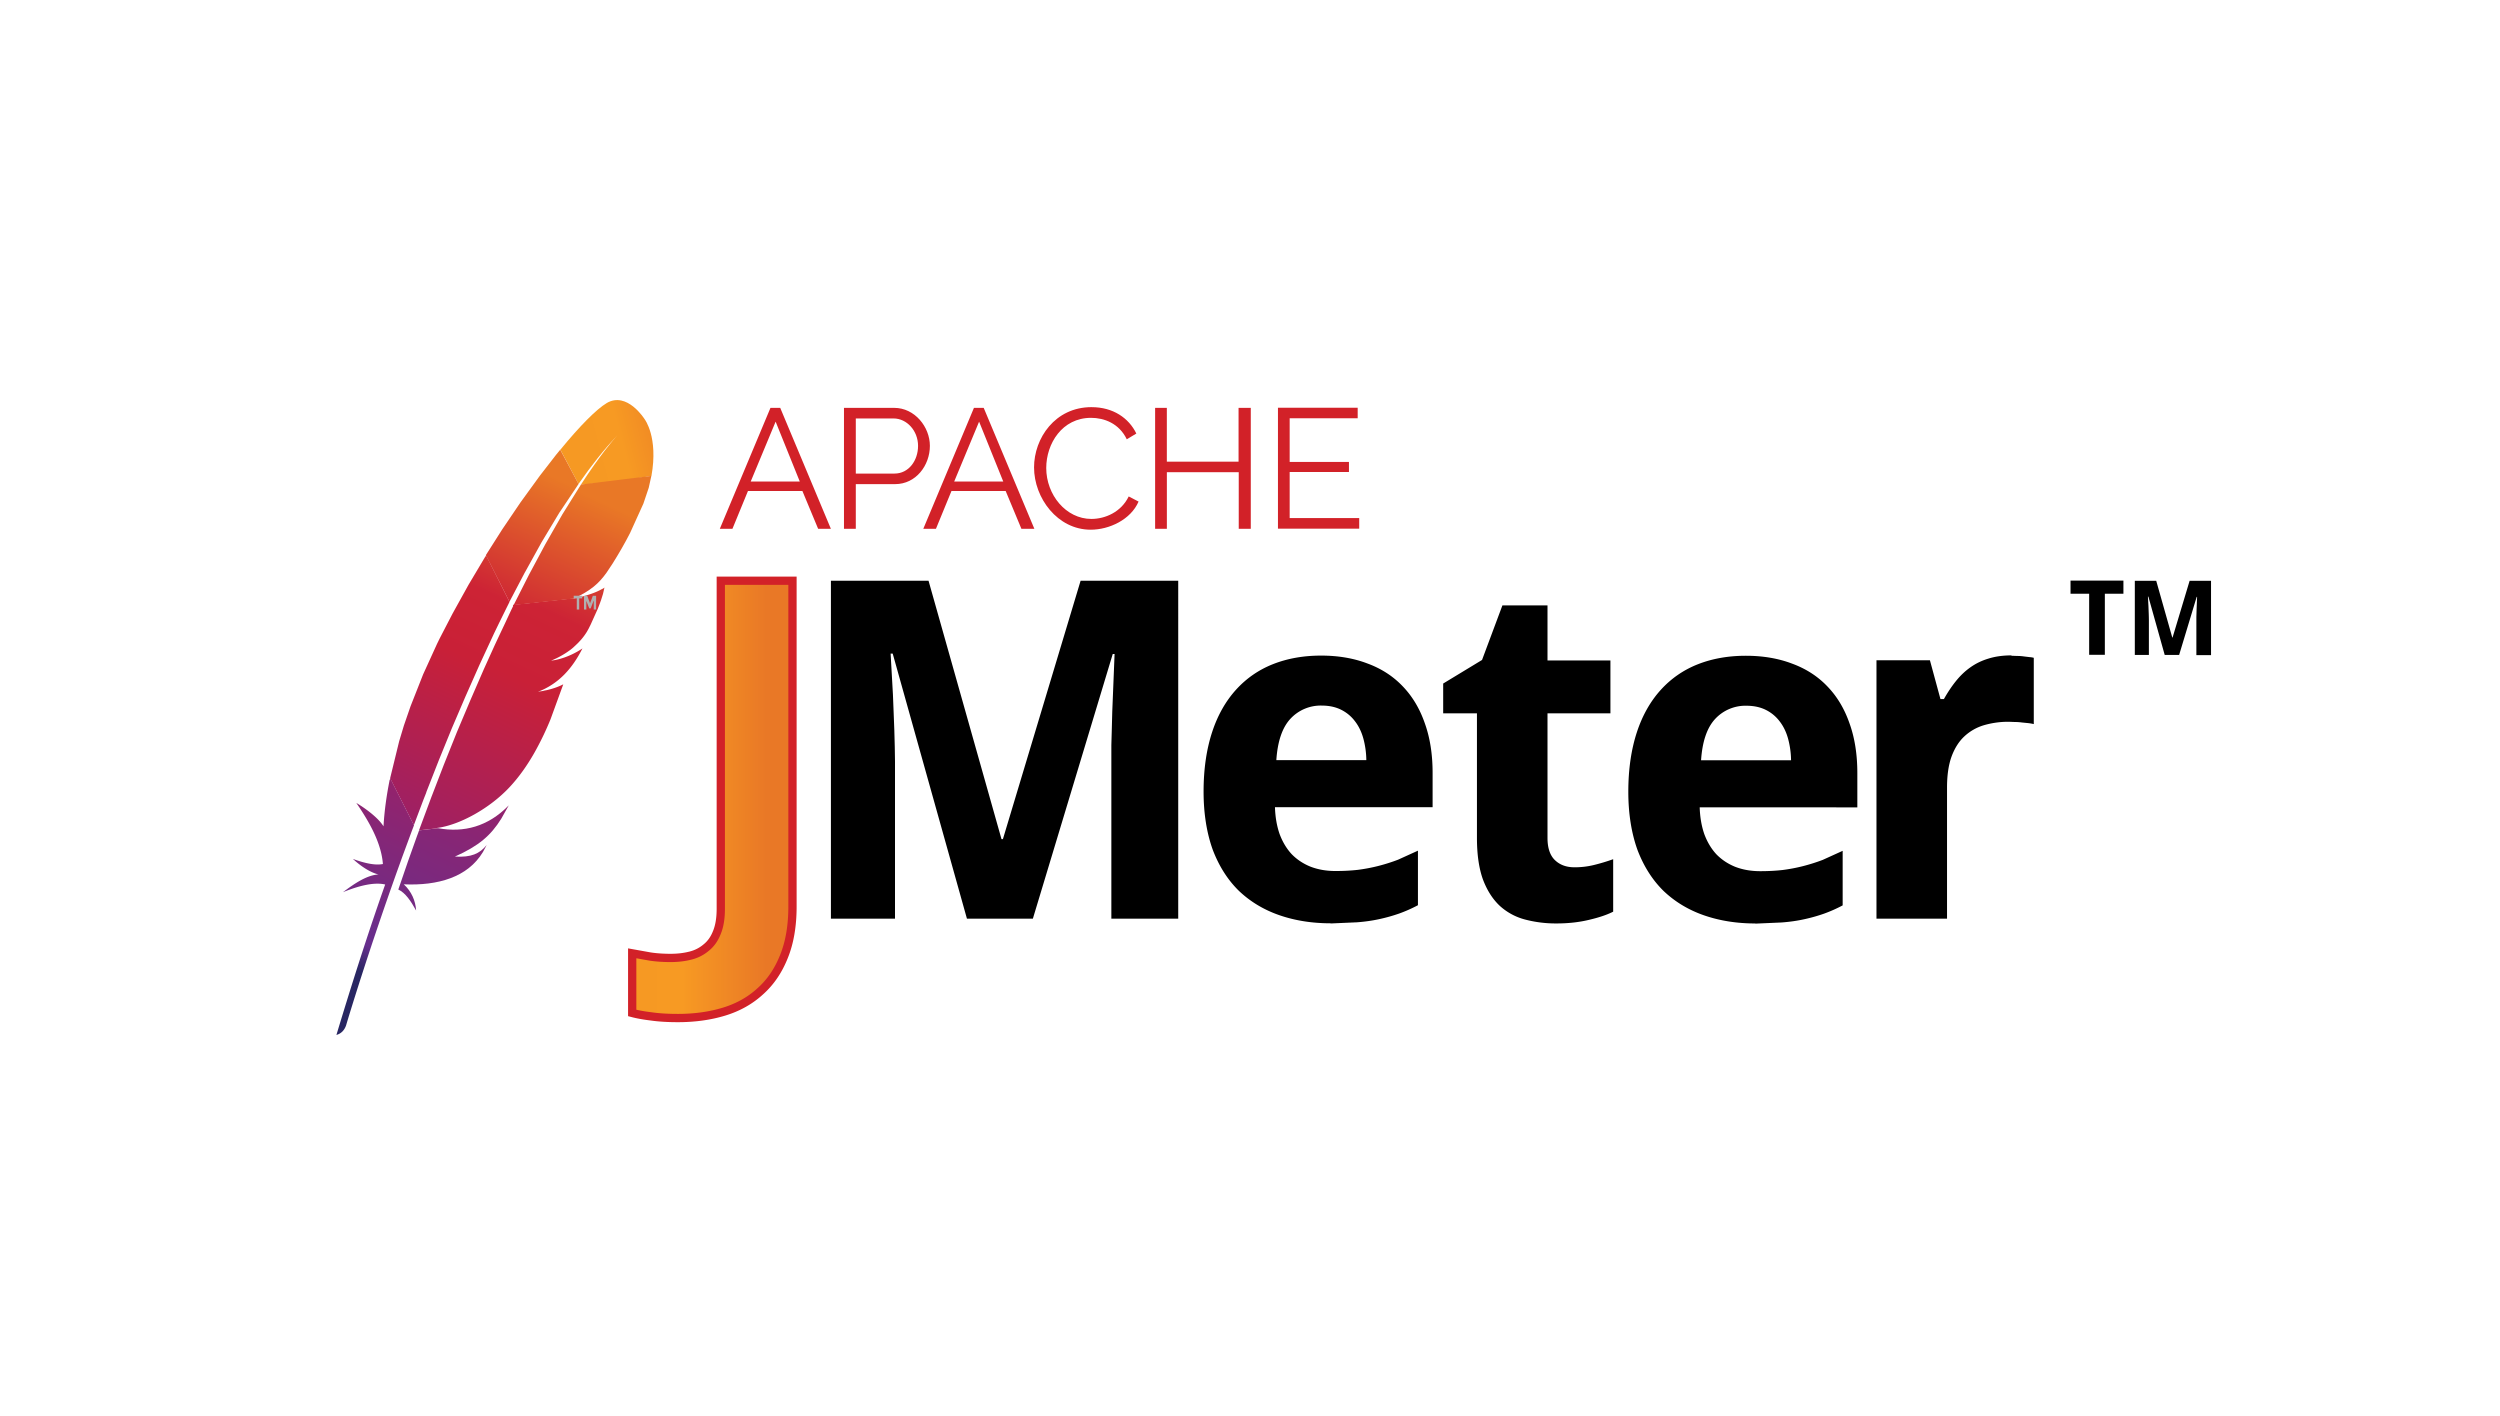 <svg xmlns="http://www.w3.org/2000/svg" xmlns:xlink="http://www.w3.org/1999/xlink" width="166" height="94"><defs><linearGradient x1="16.634%" y1="61.198%" x2="159.526%" y2="25.123%" id="A"><stop stop-color="#f69923" offset="0%"></stop><stop stop-color="#f79a23" offset="31.23%"></stop><stop stop-color="#e97826" offset="83.83%"></stop></linearGradient><linearGradient x1="-49.003%" y1="394.971%" x2="59.248%" y2="13.745%" id="B"><stop stop-color="#9e2064" offset="32.33%"></stop><stop stop-color="#c92037" offset="63.02%"></stop><stop stop-color="#cd2335" offset="75.14%"></stop><stop stop-color="#e97826" offset="100%"></stop></linearGradient><linearGradient x1="-20.619%" y1="178.963%" x2="125.361%" y2="-118.81%" id="C"><stop stop-color="#282662" offset="0%"></stop><stop stop-color="#662e8d" offset="9.548%"></stop><stop stop-color="#9f2064" offset="78.82%"></stop><stop stop-color="#cd2032" offset="94.87%"></stop></linearGradient><linearGradient x1="24.55%" y1="170.497%" x2="68.915%" y2="-44.403%" id="D"><stop stop-color="#9e2064" offset="32.33%"></stop><stop stop-color="#c92037" offset="63.02%"></stop><stop stop-color="#cd2335" offset="75.14%"></stop><stop stop-color="#e97826" offset="100%"></stop></linearGradient><linearGradient x1="43.755%" y1="77.305%" x2="60.507%" y2="-41.421%" id="E"><stop stop-color="#282662" offset="0%"></stop><stop stop-color="#662e8d" offset="9.548%"></stop><stop stop-color="#9f2064" offset="78.82%"></stop><stop stop-color="#cd2032" offset="94.87%"></stop></linearGradient><linearGradient x1="0.416%" y1="187.68%" x2="85.628%" y2="-51.028%" id="F"><stop stop-color="#9e2064" offset="32.33%"></stop><stop stop-color="#c92037" offset="63.02%"></stop><stop stop-color="#cd2335" offset="75.14%"></stop><stop stop-color="#e97826" offset="100%"></stop></linearGradient><linearGradient x1="-129.864%" y1="415.891%" x2="66.578%" y2="21.028%" id="G"><stop stop-color="#9e2064" offset="32.33%"></stop><stop stop-color="#c92037" offset="63.02%"></stop><stop stop-color="#cd2335" offset="75.14%"></stop><stop stop-color="#e97826" offset="100%"></stop></linearGradient><linearGradient x1="-4514.694%" y1="6209.933%" x2="2842.379%" y2="-3713.123%" id="H"><stop stop-color="#9e2064" offset="32.33%"></stop><stop stop-color="#c92037" offset="63.02%"></stop><stop stop-color="#cd2335" offset="75.14%"></stop><stop stop-color="#e97826" offset="100%"></stop></linearGradient><linearGradient x1="-15277.816%" y1="32747.011%" x2="7529.108%" y2="-15859.069%" id="I"><stop stop-color="#9e2064" offset="32.33%"></stop><stop stop-color="#c92037" offset="63.02%"></stop><stop stop-color="#cd2335" offset="75.14%"></stop><stop stop-color="#e97826" offset="100%"></stop></linearGradient><linearGradient x1="5.22601705e-14%" y1="50%" x2="100%" y2="50%" id="J"><stop stop-color="#f69923" offset="0%"></stop><stop stop-color="#f79a23" offset="31.23%"></stop><stop stop-color="#e97826" offset="83.83%"></stop></linearGradient><path id="K" d="M35.995 45.92c-.08.022-.158.033-.244.055.08-.022.158-.044.244-.055z"></path><path id="L" d="M36.626 43.9c.033 0 .066-.01.1-.01-.033 0-.066.01-.1.01z"></path></defs><g fill-rule="nonzero"><path d="M40.28 26.768c-.662.394-1.765 1.496-3.072 3.093l1.205 2.275c.843-1.212 1.7-2.298 2.576-3.227l.102-.1c-.032.04-.07.07-.102.1-.284.307-1.134 1.3-2.42 3.274 1.237-.063 3.135-.315 4.687-.582.465-2.582-.45-3.763-.45-3.763s-1.166-1.88-2.53-1.07z" fill="url(#A)"></path><g fill="#be202e"><path d="M36.224 45.864l-.473.1a1.95 1.95 0 0 0 .244-.055 1.47 1.47 0 0 0 .228-.055z"></path><path d="M36.224 45.864l-.473.1a1.95 1.95 0 0 0 .244-.055 1.47 1.47 0 0 0 .228-.055z" opacity=".35"></path><path d="M36.633 43.9c.024 0 .047-.01.07-.01l.3-.077-.37.088z"></path><path d="M36.633 43.9c.024 0 .047-.01.07-.01l.3-.077-.37.088z" opacity=".35"></path></g><path d="M34.853 38.008L35.964 36l1.182-1.968.07-.1 1.2-1.795L37.2 29.86l-.276.338-1.08 1.393-1.284 1.77-1.22 1.803-1.04 1.637-.04.063 1.568 3.093 1.024-1.952z" fill="url(#B)"></path><path d="M27.708 55.46l-.622 1.747c0 .008-.008.016-.008.024l-.63 1.834c.465.213.835.764 1.182 1.393-.04-.653-.307-1.267-.82-1.74 2.277.102 4.246-.472 5.255-2.14l.252-.472c-.465.582-1.032.834-2.11.77 1.583-.708 2.38-1.393 3.08-2.52l.496-.882c-1.387 1.425-2.994 1.826-4.687 1.52l-1.268.142-.118.323z" fill="url(#C)"></path><path d="M28.3 52.617l.843-2.15.85-2.086.9-2.102.945-2.133.97-2.094.362-.748.63-1.275c.008-.024.024-.047.032-.07l-1.552-3.086c-.024.04-.047.087-.08.126l-1.087 1.826-1.064 1.92-.86 1.66-.165.338-.93 2.04-.835 2.117-.44 1.275-.315 1.047-.6 2.456 1.576 3.11.638-1.692.19-.48z" fill="url(#D)"></path><path d="M25.872 51.79c-.197.992-.34 1.984-.4 2.975 0 .03-.008.07-.008.102-.488-.787-1.812-1.56-1.804-1.55.945 1.37 1.662 2.723 1.765 4.054-.504.102-1.197-.047-1.993-.338.835.764 1.457.976 1.702 1.03-.764.047-1.56.575-2.363 1.18 1.174-.48 2.127-.67 2.805-.512-1.08 3.046-2.16 6.415-3.238 9.99.33-.094.528-.323.638-.622.19-.645 1.473-4.896 3.474-10.477l.173-.48c.016-.047.032-.087.047-.134l.662-1.795.158-.417-1.576-3.117a.58.58 0 0 0-.032.11z" fill="url(#E)"></path><path d="M34.08 40.228l-.134.275-.4.858-.457.968-.236.504-.717 1.582-.906 2.086-.9 2.133-.867 2.165-.788 2.047c-.016.03-.024.07-.04.102l-.796 2.14c-.008.016-.016.03-.016.047l1.268-.142c-.024-.008-.047-.008-.08-.016 1.52-.19 3.537-1.322 4.837-2.723.6-.645 1.142-1.4 1.646-2.29a19.35 19.35 0 0 0 1.064-2.212l.843-2.314c-.347.18-.748.315-1.2.41l-.236.047-.244.04c1.418-.543 2.308-1.6 2.954-2.88-.37.252-.977.582-1.702.748-.095.024-.197.04-.3.055-.024 0-.047.008-.08.008a5.72 5.72 0 0 0 1.268-.708 2.45 2.45 0 0 0 .221-.181c.1-.094.213-.197.315-.3l.19-.205c.142-.165.276-.346.394-.543l.1-.18.134-.268.48-1.063.165-.433c.016-.055.04-.102.055-.157l.126-.4.095-.417c-.047.04-.102.08-.165.1-.425.252-1.158.488-1.75.598l1.166-.126-1.166.126c-.008 0-.016 0-.024.008l-.18.03c.008-.008.024-.008.032-.016l-3.986.433c.008.03 0 .047-.008.055z" fill="url(#F)"></path><path d="M38.57 32.183l-1.158 1.858c-.024.04-.047.07-.063.1l-1.142 2-1.087 2.03-1.016 2.007 3.986-.433c1.158-.535 1.678-1.015 2.182-1.716l.402-.606c.4-.638.81-1.338 1.166-2.04l.882-1.944.355-1.055.173-.787-4.68.575z" fill="url(#G)"></path><g fill="#be202e"><use xlink:href="#K"></use><use xlink:href="#K" opacity=".35"></use></g><use xlink:href="#K" fill="url(#H)"></use><g fill="#be202e"><use xlink:href="#L"></use><use xlink:href="#L" opacity=".35"></use></g><use xlink:href="#L" fill="url(#I)"></use><path d="M38.46 39.735v.738h-.162v-.738h-.204v-.177h.564v.177zm.953.162l-.192.5h-.096l-.192-.5v.577h-.156v-.915h.216l.186.5.186-.5h.216v.915h-.156v-.577z" fill="#b0afb0"></path><path d="M45.003 67.598c-.666 0-1.25-.036-1.75-.107-.502-.06-.927-.138-1.275-.23V63.3l1.198.215c.4.06.86.092 1.352.092.47 0 .906-.05 1.306-.153a2.54 2.54 0 0 0 1.06-.537c.307-.246.543-.578.707-.998.174-.42.26-.946.26-1.58V38.562h4.76v21.624c0 1.29-.19 2.4-.568 3.33-.37.93-.89 1.698-1.567 2.302-.666.614-1.464 1.064-2.396 1.35s-1.96.43-3.087.43" stroke="#d22128" stroke-width=".55" fill="url(#J)"></path><path d="M64.205 61l-4.93-17.603h-.138l.154 2.732.046 1.166.046 1.182.03 1.12.015.967V61h-4.255V38.562h6.482L66.5 55.72h.092l5.16-17.158h6.482V61h-4.44V49.474l.03-1.074.03-1.15.046-1.136.108-2.686h-.123L68.582 61h-4.377M87.76 46.85a2.74 2.74 0 0 0-2.074.875c-.543.583-.855 1.5-.937 2.747h5.975a5.76 5.76 0 0 0-.2-1.443c-.123-.44-.307-.818-.553-1.136-.246-.327-.553-.583-.922-.767s-.8-.276-1.3-.276m.6 14.457c-1.23 0-2.36-.18-3.394-.537s-1.925-.895-2.673-1.6c-.748-.726-1.33-1.637-1.75-2.732-.4-1.105-.614-2.4-.614-3.883 0-1.504.2-2.82.568-3.944s.906-2.062 1.582-2.808c.686-.757 1.505-1.325 2.458-1.703.963-.38 2.027-.568 3.195-.568 1.137 0 2.16.174 3.072.522.922.338 1.7.84 2.335 1.504.645.665 1.137 1.484 1.475 2.455.348.962.522 2.067.522 3.315v2.27H84.658c.02.655.123 1.248.307 1.78.195.522.46.967.8 1.335.348.358.763.634 1.244.83.5.194 1.05.292 1.674.292.522 0 1.014-.026 1.475-.077.47-.06.927-.148 1.367-.26a12.07 12.07 0 0 0 1.306-.414l1.32-.6v3.622a9.41 9.41 0 0 1-1.244.552 10.96 10.96 0 0 1-1.306.368c-.46.102-.957.174-1.5.215l-1.75.077m16.183-3.73a5.37 5.37 0 0 0 1.306-.153 12.84 12.84 0 0 0 1.275-.384v3.484c-.44.225-.988.4-1.643.552-.645.153-1.352.23-2.12.23a8 8 0 0 1-2.089-.261 3.98 3.98 0 0 1-1.674-.905c-.47-.44-.845-1.023-1.12-1.75-.266-.737-.4-1.657-.4-2.762v-8.272h-2.242v-1.98l2.58-1.565 1.352-3.622h2.995v3.653h4.178v3.514h-4.178v8.272c0 .665.164 1.156.492 1.473s.758.476 1.3.476m11.416-10.727a2.74 2.74 0 0 0-2.074.875c-.543.583-.855 1.5-.937 2.747h5.975a5.76 5.76 0 0 0-.2-1.443c-.123-.44-.307-.818-.553-1.136-.246-.327-.553-.583-.922-.767s-.8-.276-1.3-.276m.6 14.457c-1.23 0-2.36-.18-3.394-.537s-1.925-.895-2.673-1.6c-.748-.726-1.33-1.637-1.75-2.732-.4-1.105-.614-2.4-.614-3.883 0-1.504.2-2.82.568-3.944s.906-2.062 1.582-2.808c.686-.757 1.505-1.325 2.458-1.703.963-.38 2.027-.568 3.195-.568 1.137 0 2.16.174 3.072.522.922.338 1.7.84 2.335 1.504.645.665 1.137 1.484 1.475 2.455.348.962.522 2.067.522 3.315v2.27H112.86c.02.655.123 1.248.307 1.78.195.522.46.967.8 1.335.348.358.763.634 1.244.83.5.194 1.05.292 1.674.292.522 0 1.014-.026 1.475-.077.47-.06.927-.148 1.367-.26a12.07 12.07 0 0 0 1.306-.414l1.32-.6v3.622a9.41 9.41 0 0 1-1.244.552 10.96 10.96 0 0 1-1.306.368c-.46.102-.957.174-1.5.215l-1.75.077m17-17.788l.4.015a2.84 2.84 0 0 1 .43.031l.384.046a1.27 1.27 0 0 1 .276.046v4.4a3.53 3.53 0 0 0-.338-.061l-.46-.046a3.49 3.49 0 0 0-.461-.031l-.384-.015a5.81 5.81 0 0 0-1.674.23 3.26 3.26 0 0 0-1.306.752c-.358.338-.64.788-.845 1.35-.195.552-.292 1.233-.292 2.04V61h-4.685V43.84h3.548l.7 2.578h.23c.246-.44.512-.84.8-1.197s.604-.66.952-.905c.358-.256.758-.45 1.198-.583.45-.143.963-.215 1.536-.215m6.198-.04h-1.04v-4.054h-1.237v-.87h3.512v.87h-1.233v4.054m3.972 0l-1.082-3.862h-.03l.034.6.02.516.007.246.003.212v2.3h-.934v-4.923h1.422l1.065 3.765h.02l1.132-3.765h1.422V43.5h-.974v-2.53l.007-.236.007-.253.01-.25.024-.6h-.027l-1.166 3.856h-.96" fill="#000"></path><path d="M47.796 35.112l3.363-8.03h.648l3.363 8.03h-.846l-1.044-2.508h-3.616l-1.03 2.508h-.84zm3.7-7.103l-1.65 3.967h3.26l-1.6-3.967zm4.544 7.103v-8.03h3.33c1.378 0 2.374 1.275 2.374 2.522 0 1.3-.928 2.542-2.306 2.542h-2.613v2.965h-.785zm.785-3.667h2.572c.948 0 1.562-.872 1.562-1.84 0-1-.744-1.82-1.63-1.82h-2.504v3.66zm4.482 3.667l3.363-8.03h.648l3.363 8.03h-.86l-1.044-2.508h-3.6l-1.03 2.508h-.832zm3.7-7.103l-1.65 3.967h3.26l-1.6-3.967zm7.477-.974c1.426 0 2.47.723 2.968 1.752l-.634.382c-.512-1.063-1.508-1.425-2.374-1.425-1.924 0-2.974 1.718-2.974 3.333 0 1.772 1.303 3.38 3 3.38.907 0 1.972-.45 2.476-1.493l.655.34c-.518 1.2-1.944 1.868-3.18 1.868-2.204 0-3.76-2.106-3.76-4.138 0-1.93 1.392-4 3.813-4zm10.568.047v8.03h-.8v-3.756H77.48v3.756h-.78v-8.03h.778v3.572h4.762v-3.572h.8zm7.2 7.318v.702h-5.396v-8.03h5.294v.702h-4.516v2.897h3.936v.668h-3.936v3.06h4.618z" fill="#d22128"></path></g></svg>